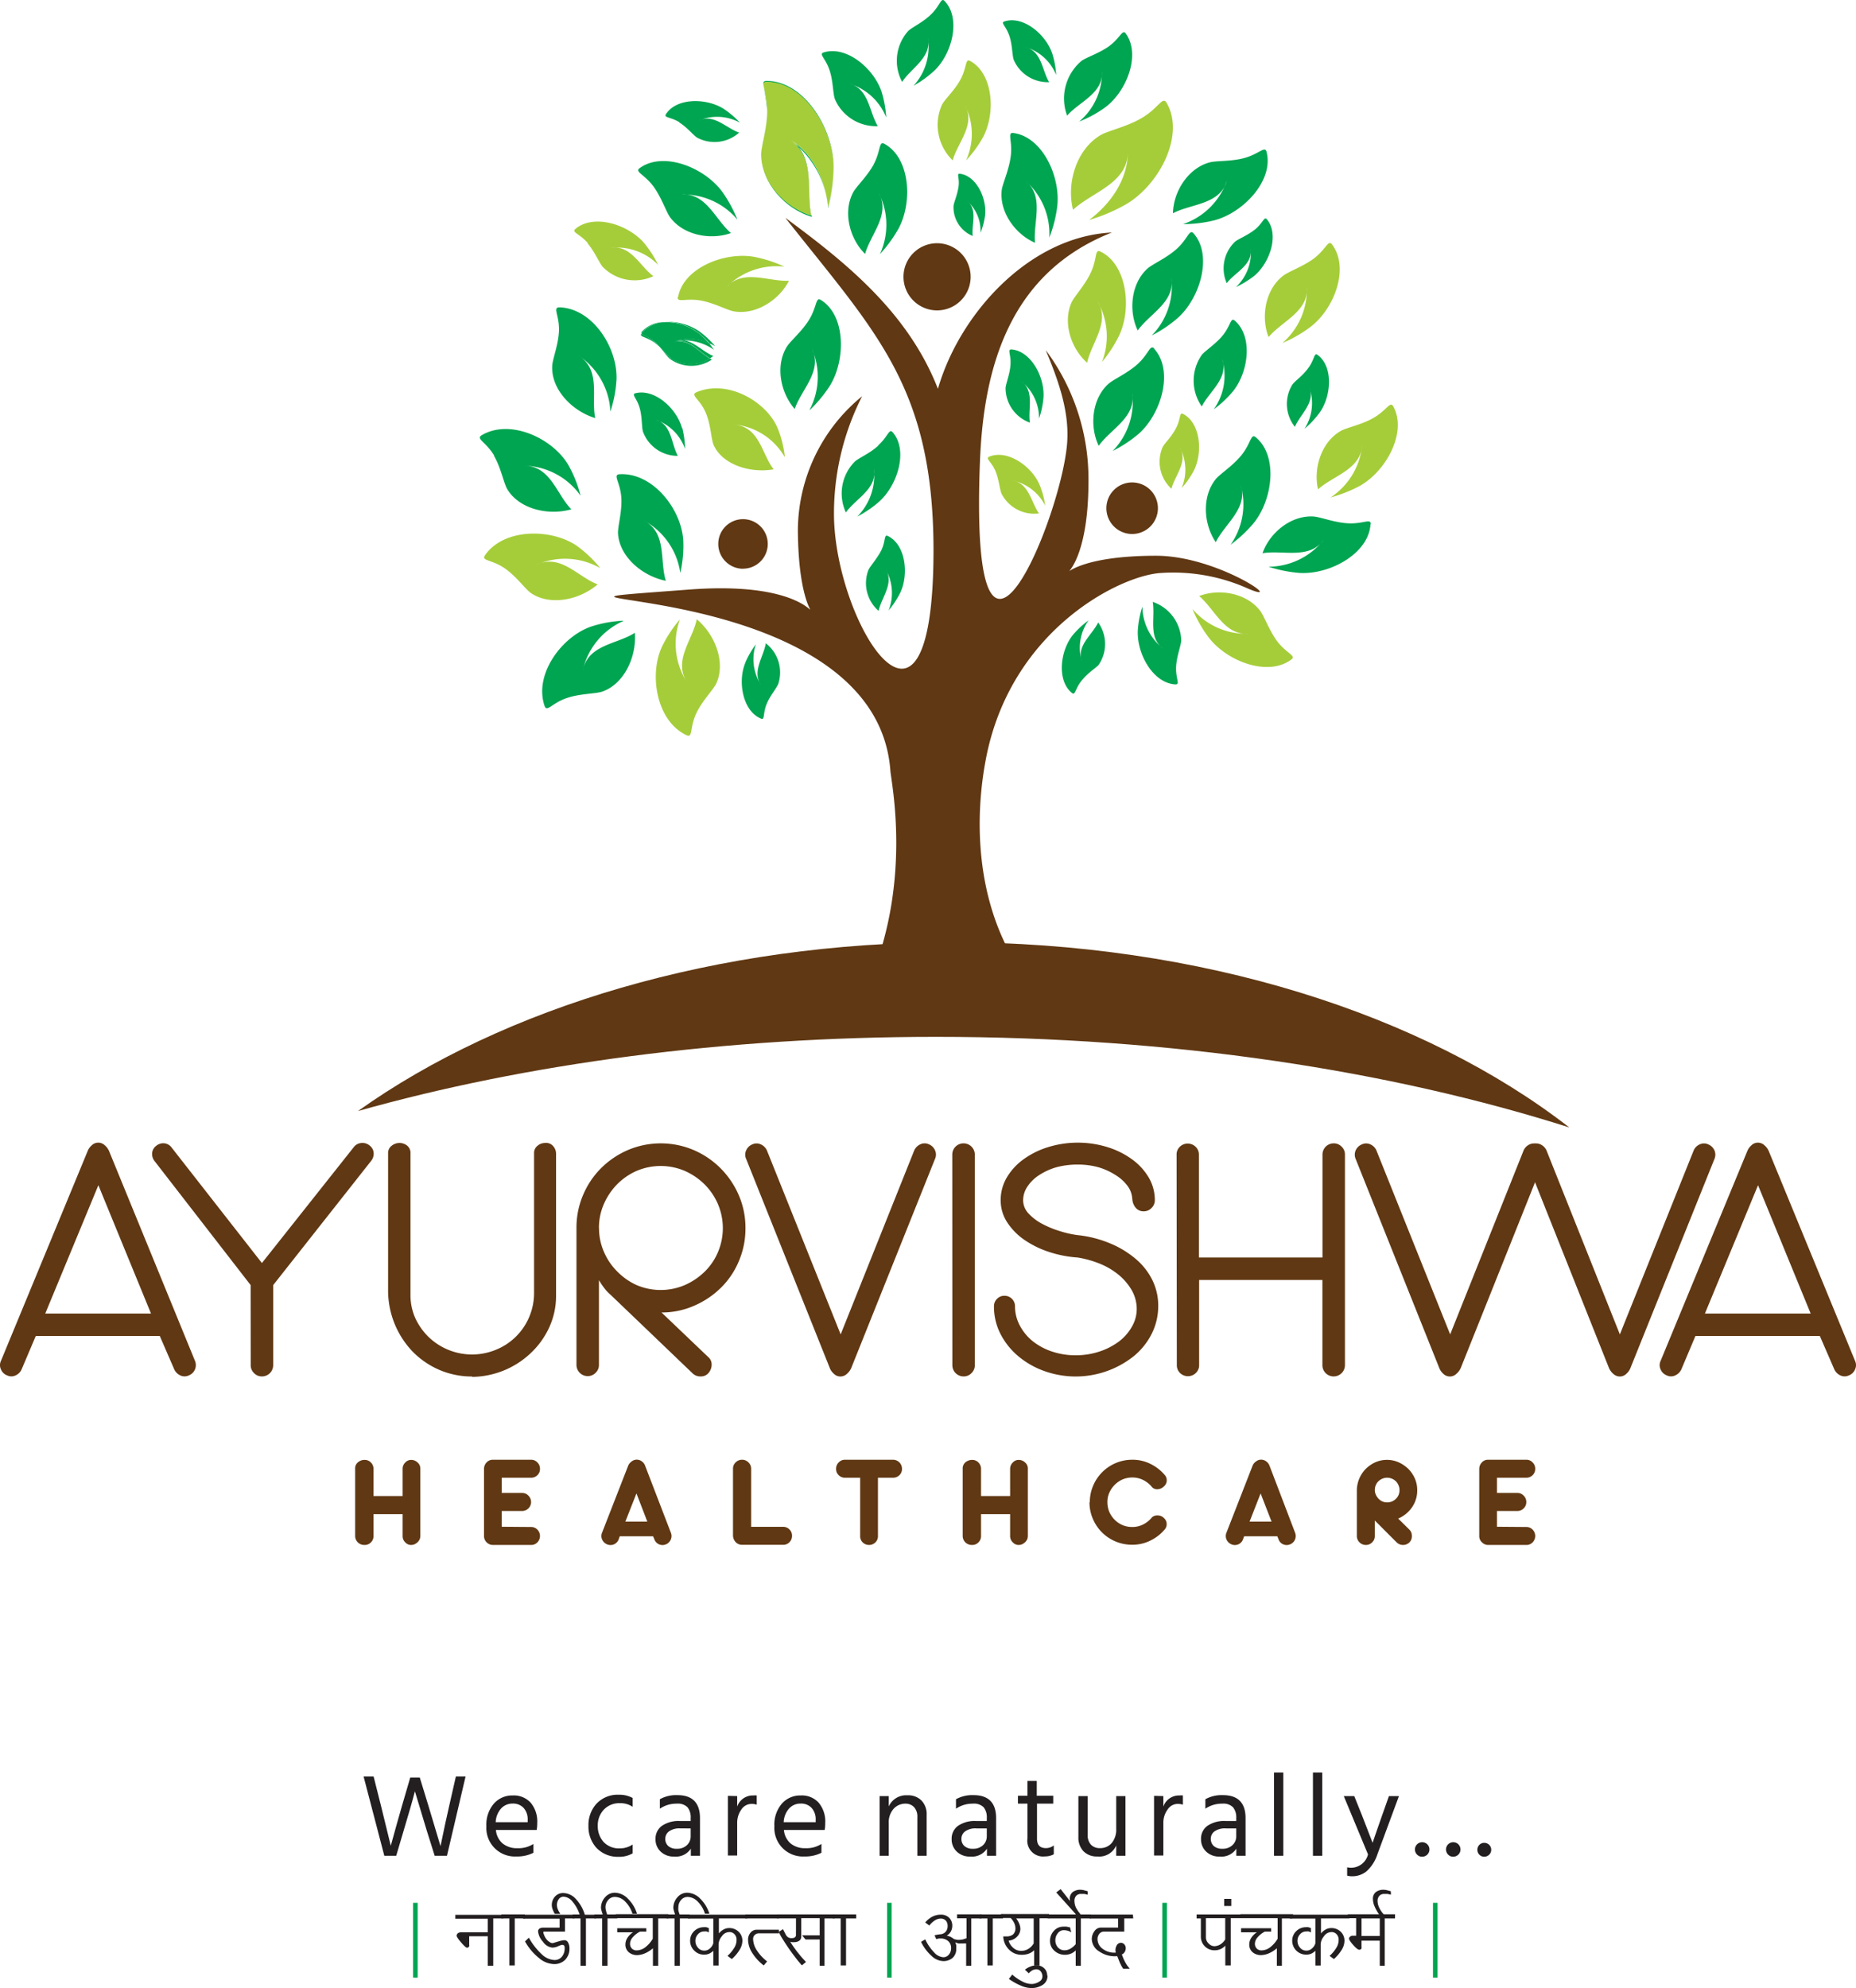 <svg xmlns="http://www.w3.org/2000/svg" viewBox="0 0 235.48 252.16"><defs><style>.cls-1,.cls-5{fill:#00a551;}.cls-1,.cls-2,.cls-3{fill-rule:evenodd;}.cls-2{fill:#a5cd39;}.cls-3,.cls-6{fill:#603813;}.cls-4{fill:#231f20;}</style></defs><g id="Layer_2" data-name="Layer 2"><g id="Layer_4" data-name="Layer 4"><path class="cls-1" d="M102.93,27.35h0c-.64-2.78.28-6.4-1.6-8.69a8.49,8.49,0,0,0-1.13-.84c3.29,2.07,2,6.31,2.7,9.52"/><path class="cls-1" d="M97.34,14.08c0,2.15-.77,4.38-.77,5.45v.07c0-1.11.77-3.33.77-5.45v-.07"/><path class="cls-1" d="M97.28,10.41c4.68,0,8.45,6,8.48,10.86,0,0,0-.06,0-.08,0-4.91-3.79-10.93-8.49-10.93-.37,0-.46.16-.44.47,0-.21.14-.32.44-.32"/><path class="cls-1" d="M96.84,10.73a26.85,26.85,0,0,1,.5,3.35V14a16.61,16.61,0,0,0-.5-3.27"/><path class="cls-1" d="M103,27.51l0-.16c-3.35-1-6.32-4.23-6.36-7.75v.09c0,3.55,3,6.84,6.39,7.82"/><path class="cls-1" d="M100.23,17.67a4.6,4.6,0,0,1,1.13,1,11.84,11.84,0,0,1,3.71,7.72,21,21,0,0,0,.7-5.05.17.17,0,0,0,0-.07,20.83,20.83,0,0,1-.69,5c-.37-3.35-1.86-6.7-4.84-8.57"/><path class="cls-2" d="M102.93,27.35c-.67-3.21.59-7.45-2.7-9.52a8.49,8.49,0,0,1,1.13.84,4.6,4.6,0,0,0-1.13-1c3,1.87,4.47,5.22,4.84,8.57a20.83,20.83,0,0,0,.69-5c0-4.89-3.8-10.86-8.48-10.86-.3,0-.42.11-.44.32a16.61,16.61,0,0,1,.5,3.27v.15c0,2.12-.73,4.34-.77,5.45,0,3.52,3,6.76,6.36,7.75"/><path class="cls-2" d="M136.11,26.64c2.41-2.28,6.85-3.3,7-7.26-.1,3.51-2.23,6.5-4.93,8.52a21.8,21.8,0,0,0,4.71-2c4.22-2.49,7.5-8.8,5.12-12.86-.52-.89-1,.68-3.19,1.95-1.88,1.1-4.23,1.59-5.17,2.14-3.06,1.8-4.37,6.06-3.51,9.47"/><path class="cls-1" d="M110.86,20.84c-.82,1.51-2.2,2.8-2.61,3.55-1.33,2.47-.47,5.88,1.51,7.82.69-2.51,3.26-5,1.73-7.74a8.91,8.91,0,0,1,.15,7.76A17.29,17.29,0,0,0,114,29c1.83-3.4,1.46-9-1.8-10.76-.72-.38-.43.88-1.36,2.62"/><path class="cls-2" d="M86,37.65c-.15.8,1,.13,2.91.47,1.68.3,3.35,1.22,4.19,1.37,2.76.49,5.73-1.39,7-3.88-2.61.13-5.8-1.53-7.9.78a8.92,8.92,0,0,1,7.32-2.57,16.72,16.72,0,0,0-3.82-1.24c-3.81-.68-9,1.43-9.66,5.07"/><path class="cls-1" d="M82.93,23.68c1,1.38,1.59,3.19,2.09,3.88,1.66,2.26,5.11,2.94,7.72,2-2-1.71-3.14-5.11-6.26-4.88a8.92,8.92,0,0,1,7.08,3.18,17,17,0,0,0-1.92-3.53c-2.29-3.12-7.51-5.18-10.49-3-.66.48.61.76,1.78,2.35"/><path class="cls-1" d="M70.06,46.47c-.12,2.89,2.47,5.65,5.46,6.56-.56-2.64.79-6.11-2.14-7.94a9,9,0,0,1,4.06,7.11,15.68,15.68,0,0,0,.78-4.07c.15-4-3-9-7.23-9.15-.92,0,0,1-.07,3-.07,1.75-.83,3.58-.86,4.45"/><path class="cls-1" d="M62.67,57.81c.89,1.52,1.24,3.46,1.68,4.22,1.47,2.49,5.13,3.42,8.14,2.57-1.9-1.91-2.63-5.57-6.08-5.53a9,9,0,0,1,7.25,3.8A15.9,15.9,0,0,0,72.12,59c-2-3.43-7.41-5.92-11-3.8-.79.47.55.85,1.58,2.59"/><path class="cls-2" d="M76.16,72.06a15.67,15.67,0,0,0-3-2.85C69.87,67,63.92,67,61.54,70.42c-.53.75.85.52,2.52,1.68,1.45,1,2.58,2.62,3.3,3.12,2.38,1.63,6.09.94,8.47-1.1-2.53-.94-4.74-4-7.85-2.45a9,9,0,0,1,8.18.39"/><path class="cls-1" d="M86.31,72.68a15.48,15.48,0,0,0,.38-4.12c-.23-4-3.89-8.65-8.08-8.41-.92.06.1,1,.22,3,.11,1.75-.47,3.64-.42,4.52.17,2.88,3,5.38,6.07,6-.82-2.58.2-6.17-2.89-7.7a9,9,0,0,1,4.72,6.68"/><path class="cls-2" d="M84,82c-1.69,3.6-.7,9.47,3.1,11.25.83.39.38-.93,1.24-2.77.75-1.59,2.16-3,2.53-3.77,1.22-2.61-.07-6.16-2.47-8.17-.51,2.65-3.12,5.32-1.13,8.15a9,9,0,0,1-1-8.13A15.78,15.78,0,0,0,84,82"/><path class="cls-1" d="M79.08,78.73a15.62,15.62,0,0,0-4.08.74c-3.76,1.3-7.27,6.09-5.91,10.06.3.87.94-.37,2.85-1,1.67-.57,3.64-.52,4.47-.81,2.73-.94,4.37-4.34,4.14-7.46-2.26,1.48-6,1.47-6.63,4.86a9,9,0,0,1,5.16-6.35"/><path class="cls-1" d="M102.75,52a16.89,16.89,0,0,0,2.56-3.1c2-3.29,2-8.9-1.16-10.85-.69-.43-.47.85-1.51,2.53-.9,1.46-2.36,2.67-2.81,3.4-1.48,2.38-.82,5.83,1,7.89.84-2.47,3.56-4.82,2.19-7.63a9,9,0,0,1-.31,7.76"/><path class="cls-2" d="M98.17,59.54c-1.58-2-1.75-5.45-5.15-5.71A8.31,8.31,0,0,1,99.58,58a13.52,13.52,0,0,0-.93-3.73c-1.46-3.39-6.39-6.19-10.28-4.52-.85.37.42.84,1.16,2.57.65,1.49.69,3.34,1,4.09,1.06,2.46,4.53,3.65,7.62,3.12"/><path class="cls-1" d="M111.44,56.51c-1.06,1-2.51,1.58-3,2.05A5.74,5.74,0,0,0,107.32,65c1.26-1.77,4-3,3.56-5.54a7.46,7.46,0,0,1-2.11,6.06,14,14,0,0,0,2.76-1.88c2.4-2.14,3.72-6.58,1.71-8.83-.44-.49-.58.57-1.8,1.66"/><path class="cls-1" d="M131.32,30.8c-.27-2.59,1.23-5.86-1.19-7.84a8.91,8.91,0,0,1,3,7.18,16.45,16.45,0,0,0,1-3.89c.48-3.84-1.89-8.92-5.57-9.38-.8-.1-.08,1-.32,2.93-.21,1.7-1,3.41-1.14,4.26-.35,2.78,1.68,5.64,4.23,6.74"/><path class="cls-2" d="M142,42.54c1.64-3.5.95-9.06-2.4-10.64-.73-.34-.37.9-1.21,2.69-.73,1.55-2,2.92-2.4,3.69-1.19,2.54-.15,5.89,1.94,7.73.55-2.56,3-5.2,1.29-7.83a8.93,8.93,0,0,1,.59,7.74A17.17,17.17,0,0,0,142,42.54"/><path class="cls-1" d="M146.45,44.22c-.54-.6-.69.69-2.16,2-1.28,1.14-3,1.89-3.65,2.46-2.09,1.87-2.44,5.36-1.24,7.87,1.5-2.14,4.78-3.62,4.25-6.7a8.93,8.93,0,0,1-2.48,7.35A16.65,16.65,0,0,0,144.5,55c2.88-2.58,4.43-8,1.95-10.74"/><path class="cls-2" d="M161,42.71c1.68-2,5.07-3.21,4.8-6.32a8.91,8.91,0,0,1-3.09,7.11,16.33,16.33,0,0,0,3.51-2C169.28,39.21,171.27,34,169,31c-.49-.65-.76.63-2.33,1.81-1.37,1-3.17,1.63-3.85,2.15-2.24,1.69-2.88,5.14-1.89,7.74"/><path class="cls-2" d="M167.23,62.07c1.93-1.76,5.44-2.51,5.59-5.63a8.94,8.94,0,0,1-4,6.65,17.45,17.45,0,0,0,3.74-1.48c3.36-1.91,6-6.84,4.21-10.07-.41-.71-.83.52-2.55,1.49-1.49.85-3.35,1.2-4.09,1.62-2.45,1.38-3.54,4.72-2.9,7.42"/><path class="cls-1" d="M173.91,66.5c.05-.81-1,0-2.94-.13-1.71-.1-3.47-.81-4.32-.86-2.81-.17-5.53,2-6.47,4.66,2.58-.44,5.94.84,7.76-1.7a8.94,8.94,0,0,1-7,3.41,17,17,0,0,0,3.94.79c3.86.23,8.78-2.47,9-6.17"/><path class="cls-1" d="M156.11,69.1a16.57,16.57,0,0,0,2.94-2.74c2.44-3,3.13-8.56.26-10.91-.63-.51-.58.79-1.83,2.32-1.08,1.33-2.69,2.34-3.23,3-1.77,2.18-1.57,5.68,0,8,1.15-2.35,4.15-4.32,3.15-7.28a8.88,8.88,0,0,1-1.3,7.64"/><path class="cls-1" d="M155.08,45.62A7.34,7.34,0,0,1,154,51.91a13.3,13.3,0,0,0,2.42-2.26c2-2.46,2.58-7,.22-9-.52-.42-.48.64-1.51,1.9-.89,1.09-2.21,1.92-2.65,2.46a5.7,5.7,0,0,0,0,6.55c.94-1.92,3.41-3.55,2.59-6"/><path class="cls-2" d="M151.32,77.3a16.37,16.37,0,0,0,2,3.51c2.33,3.09,7.58,5.07,10.53,2.83.65-.49-.63-.75-1.82-2.32-1-1.37-1.63-3.16-2.14-3.84-1.7-2.24-5.15-2.88-7.75-1.88,2,1.67,3.22,5.05,6.33,4.78a8.91,8.91,0,0,1-7.12-3.08"/><path class="cls-1" d="M155.63,23a8.91,8.91,0,0,1-5.54,5.43,16.83,16.83,0,0,0,4-.49c3.73-1,7.55-5.11,6.6-8.69-.21-.79-.94.29-2.84.8-1.66.45-3.55.32-4.38.55-2.71.72-4.6,3.68-4.65,6.45,2.3-1.22,5.89-1.07,6.82-4.05"/><path class="cls-1" d="M146.09,42.57a16.26,16.26,0,0,0,3.34-2.24c2.88-2.57,4.44-8,2-10.73-.54-.6-.7.69-2.17,2-1.28,1.14-3,1.88-3.66,2.45-2.09,1.87-2.45,5.36-1.25,7.87,1.5-2.14,4.78-3.61,4.26-6.69a8.9,8.9,0,0,1-2.5,7.34"/><path class="cls-2" d="M120.87,20.35c.62-2.27,2.94-4.53,1.56-7a8.08,8.08,0,0,1,.14,7,15.33,15.33,0,0,0,2.14-2.92c1.65-3.07,1.31-8.11-1.63-9.7-.64-.35-.38.8-1.22,2.36-.73,1.36-2,2.52-2.35,3.2a6.26,6.26,0,0,0,1.36,7.05"/><path class="cls-1" d="M139.81,9.05a8.1,8.1,0,0,1-2.89,6.37,15.12,15.12,0,0,0,3.19-1.72c2.81-2,4.68-6.75,2.72-9.45-.43-.59-.69.56-2.12,1.61-1.25.9-2.88,1.41-3.5,1.87a6.24,6.24,0,0,0-1.82,6.94c1.54-1.78,4.61-2.81,4.42-5.62"/><path class="cls-1" d="M105.9,12.51A5.67,5.67,0,0,0,111.37,16c-1.1-1.83-1.13-4.76-3.61-5.39a7.31,7.31,0,0,1,4.68,4.29,14.22,14.22,0,0,0-.58-3.24c-1-3-4.5-5.93-7.38-5-.63.21.29.75.78,2.28.44,1.33.42,2.88.64,3.54"/><path class="cls-2" d="M74.56,30.88c.91,1.06,1.48,2.5,1.94,3a5.66,5.66,0,0,0,6.4,1.15c-1.72-1.27-2.87-4-5.39-3.59a7.31,7.31,0,0,1,6,2.16,14.37,14.37,0,0,0-1.78-2.77c-2.06-2.39-6.44-3.75-8.74-1.78-.5.43.56.58,1.61,1.81"/><path class="cls-1" d="M128.59,7.52a4.68,4.68,0,0,0,4.52,2.9c-.91-1.51-.94-3.93-3-4.44A6,6,0,0,1,134,9.51a11,11,0,0,0-.48-2.67c-.81-2.48-3.71-4.9-6.09-4.12-.52.17.24.61.65,1.88.36,1.09.34,2.37.52,2.92"/><path class="cls-1" d="M86.18,15.53c1,.62,1.78,1.62,2.27,1.93a4.68,4.68,0,0,0,5.33-.64c-1.66-.58-3.22-2.43-5.12-1.53a6,6,0,0,1,5.22.27,11.62,11.62,0,0,0-2.07-1.76c-2.2-1.39-6-1.41-7.32.69-.29.46.57.33,1.69,1"/><path class="cls-1" d="M90.06,45.46a4.27,4.27,0,0,0,.44-.3c-1.24-.52-2.37-1.77-3.71-2a5.08,5.08,0,0,0-1.32.23c1.88-.6,3.14,1.18,4.59,2.06"/><path class="cls-1" d="M88.8,42.36A10.7,10.7,0,0,1,90,43.54c.25.11.49.23.73.36a12,12,0,0,0-2-1.87,7,7,0,0,0-4.46-1.18,6.92,6.92,0,0,1,4.54,1.51"/><path class="cls-1" d="M83,43.31c-.8-.68-1.51-.81-1.61-1v0c-.32.44.55.36,1.63,1.13a7,7,0,0,1,.65.55,5.88,5.88,0,0,0-.66-.66"/><path class="cls-1" d="M124.4,29.54a9.4,9.4,0,0,0,.58-2.2c.25-2.18-1.11-5.06-3.2-5.3-.46-.06,0,.55-.17,1.66s-.58,1.94-.63,2.42a3.93,3.93,0,0,0,2.43,3.81c-.17-1.47.67-3.33-.71-4.45a5.07,5.07,0,0,1,1.7,4.06"/><path class="cls-2" d="M132.61,64.14a10.79,10.79,0,0,0-.7-2.62c-1-2.4-4.12-4.56-6.42-3.59-.51.22.29.6.81,1.82.44,1.06.54,2.34.77,2.87a4.66,4.66,0,0,0,4.75,2.5c-1-1.42-1.28-3.84-3.35-4.17a6,6,0,0,1,4.14,3.19"/><path class="cls-1" d="M131.83,53.09a11,11,0,0,0,.56-2.65c.19-2.6-1.59-5.94-4.08-6.12-.54,0,0,.66-.11,2-.08,1.15-.58,2.32-.62,2.9a4.68,4.68,0,0,0,3.09,4.39c-.28-1.74.62-4-1.08-5.24a6,6,0,0,1,2.24,4.73"/><path class="cls-1" d="M112.74,77.43a11.4,11.4,0,0,0,1.49-2.27c1.11-2.36.66-6.11-1.59-7.18-.5-.24-.25.61-.82,1.81-.5,1-1.39,2-1.63,2.48a4.66,4.66,0,0,0,1.28,5.21c.38-1.72,2-3.5.9-5.27a6.06,6.06,0,0,1,.37,5.22"/><path class="cls-1" d="M86.52,54.26c-.71-2.51-3.5-5-5.91-4.38-.53.15.21.63.56,1.91.31,1.11.24,2.39.4,2.94A4.67,4.67,0,0,0,86,57.82c-.85-1.54-.77-4-2.78-4.57a6,6,0,0,1,3.7,3.7,12.26,12.26,0,0,0-.36-2.69"/><path class="cls-1" d="M84.26,40.85a3.83,3.83,0,0,0-2.81,1.2.22.22,0,0,0-.07.22,3.9,3.9,0,0,1,2.88-1.42"/><path class="cls-1" d="M85.48,43.32a2.53,2.53,0,0,1,1.31-.15,6.66,6.66,0,0,1,3.82,1.21Q90.3,44,90,43.54a5.78,5.78,0,0,0-4.47-.22"/><path class="cls-1" d="M90.33,45.62l-.27-.16a4.62,4.62,0,0,1-4.92,0c-.35-.25-.86-.91-1.49-1.51.56.63,1,1.28,1.32,1.55a4.64,4.64,0,0,0,5.36.1"/><path class="cls-1" d="M85.14,45.48a4.62,4.62,0,0,0,4.92,0c-1.45-.88-2.71-2.66-4.59-2.06a5.08,5.08,0,0,1,1.32-.23,2.53,2.53,0,0,0-1.31.15,5.78,5.78,0,0,1,4.47.22,10.7,10.7,0,0,0-1.15-1.18,6.92,6.92,0,0,0-4.54-1.51,3.9,3.9,0,0,0-2.88,1.42c.1.23.81.36,1.61,1a5.88,5.88,0,0,1,.66.66c.63.6,1.14,1.26,1.49,1.51"/><path class="cls-1" d="M94.56,84.07c-1,2.42-.31,6.14,2,7.08.5.2.21-.62.71-1.86.43-1.06,1.27-2,1.48-2.57a4.67,4.67,0,0,0-1.59-5.13c-.27,1.74-1.81,3.61-.58,5.32a6,6,0,0,1-.68-5.19,11.65,11.65,0,0,0-1.35,2.35"/><path class="cls-2" d="M149.89,61.94a11,11,0,0,0,1.56-2.21c1.19-2.32.87-6.09-1.35-7.23-.49-.25-.27.6-.88,1.78s-1.45,1.92-1.71,2.43A4.67,4.67,0,0,0,148.63,62c.43-1.71,2.13-3.43,1.06-5.24a6,6,0,0,1,.2,5.22"/><path class="cls-1" d="M138.12,78.68a11.2,11.2,0,0,0-2,1.86c-1.62,2-2.06,5.8-.11,7.36.43.34.39-.54,1.22-1.57s1.8-1.59,2.16-2a4.69,4.69,0,0,0-.06-5.38c-.76,1.59-2.77,2.94-2.08,4.93a6,6,0,0,1,.84-5.16"/><path class="cls-1" d="M165.54,54.36a11.56,11.56,0,0,0,1.87-2c1.53-2.12,1.77-5.89-.25-7.35-.44-.32-.36.55-1.14,1.63s-1.72,1.67-2.05,2.14a4.66,4.66,0,0,0,.32,5.36c.68-1.62,2.62-3.07,1.83-5a6,6,0,0,1-.58,5.2"/><path class="cls-1" d="M149.87,81.27a5.32,5.32,0,0,0-3.62-4.93c.35,2-.62,4.56,1.35,5.94a6.84,6.84,0,0,1-2.66-5.34,12.57,12.57,0,0,0-.58,3c-.15,3,1.94,6.72,4.78,6.87.63,0,0-.75.08-2.26.07-1.32.62-2.67.65-3.32"/><path class="cls-1" d="M159.23,29.1c-.89.73-2.09,1.19-2.53,1.55a4.68,4.68,0,0,0-1.06,5.27c1.07-1.4,3.32-2.31,3.05-4.39a6,6,0,0,1-1.88,4.88A12.14,12.14,0,0,0,159.12,35c2-1.66,3.21-5.25,1.62-7.18-.35-.42-.49.45-1.51,1.29"/><path class="cls-3" d="M118.89,30.85a4.26,4.26,0,1,0,4.26,4.26,4.26,4.26,0,0,0-4.26-4.26"/><path class="cls-3" d="M140.37,64.46a3.27,3.27,0,1,0,3.27-3.27,3.27,3.27,0,0,0-3.27,3.27"/><path class="cls-3" d="M94.27,72.13A3.14,3.14,0,1,0,91.13,69a3.15,3.15,0,0,0,3.14,3.14"/><path class="cls-3" d="M129.43,123.05c-7-10.61-5-23.17-4.42-26.38,3-16.78,17.24-23.77,22.37-24a23.18,23.18,0,0,1,11,2c5,2.12-3.82-4.18-11.7-4.18-17.87,0-8.58,8.29-8.58-9.51a27.36,27.36,0,0,0-5.42-16.57c1.53,3.68,3,7.66,2.72,11.67-.61,9.3-12.46,38.24-11.07,2.48.47-12.21,3.89-24,16.74-29.07C130.61,30,121.75,39.76,119,49.32c-3.73-9.56-11.43-15.86-19.36-21.69C111.07,42.13,118.4,49,118.44,69.7c0,29.42-12.63,9.2-12.63-4.54a32.81,32.81,0,0,1,3.57-14.9,22.06,22.06,0,0,0-8.15,17c.13,18.17,8.23,5.84-13.82,7.52-31,2.35,23.71-2.59,25.56,23,.1,1.47,2.92,14.59-3.13,27.77.88,0,4-2.57,7.57-3.15,6-1,8.24.52,12,.58"/><path class="cls-1" d="M117.72,4.8a7.27,7.27,0,0,1-1.81,6.07,13.69,13.69,0,0,0,2.66-1.93c2.27-2.19,3.37-6.64,1.27-8.82-.46-.48-.55.58-1.71,1.7-1,1-2.41,1.63-2.91,2.12a5.66,5.66,0,0,0-.76,6.45c1.16-1.79,3.78-3.09,3.26-5.59"/><path class="cls-3" d="M199.1,143c-18.45-14.33-46.64-23.49-78.24-23.49-30,0-57,8.28-75.44,21.41,21.32-6,46.45-9.41,73.35-9.41,29.9,0,57.6,4.26,80.33,11.49"/><path class="cls-4" d="M63.87,243.33H62.58v6h-.69v-3.74H59.53v1.1a.23.23,0,0,1-.05.24.27.27,0,0,1-.23.11c-.12,0-.36-.22-.74-.66s-.57-.73-.57-.86a.41.41,0,0,1,.14-.3.6.6,0,0,1,.35-.13h3.46v-1.72H57.77v-.5h6.1Z"/><polygon class="cls-4" points="66.6 243.33 65.31 243.33 65.31 249.29 64.63 249.29 64.63 243.33 63.61 243.33 63.61 242.82 66.6 242.82 66.6 243.33"/><path class="cls-4" d="M72.87,243.33H71.68V245H69c-.08,0-.09.15,0,.34a2.12,2.12,0,0,0,.32.61,1.49,1.49,0,0,0,.44.39.54.54,0,0,0,.41.11l.67-.2a3.2,3.2,0,0,1,.75-.16.52.52,0,0,1,.49.3,1.45,1.45,0,0,1,.17.7,2,2,0,0,1-.55,1.49,1.94,1.94,0,0,1-1.41.54,3.09,3.09,0,0,1-1.92-.78,7.14,7.14,0,0,1-1.76-2.1l.49-.47a8.43,8.43,0,0,0,1.61,2.08,2.51,2.51,0,0,0,1.58.75,1.18,1.18,0,0,0,1-.42,1.6,1.6,0,0,0,.35-1.07.55.55,0,0,0-.08-.36.44.44,0,0,0-.27-.07,2.17,2.17,0,0,0-.49.18,2,2,0,0,1-.7.17,1.64,1.64,0,0,1-1.22-.76,2.29,2.29,0,0,1-.61-1.27.42.42,0,0,1,.19-.39.86.86,0,0,1,.47-.11H71v-1.14H66.37v-.5h6.5Z"/><path class="cls-4" d="M75.63,243.33H74.34v6h-.69v-6h-1v-.5h.89a4.75,4.75,0,0,0-.91-1.64,1.55,1.55,0,0,0-1.11-.62.73.73,0,0,0-.63.32,1.27,1.27,0,0,0-.23.76,1.51,1.51,0,0,0,.11.51,2.76,2.76,0,0,0,.33.59h-.71a3.43,3.43,0,0,1-.28-.59,1.48,1.48,0,0,1-.1-.51,1.58,1.58,0,0,1,.4-1.09,1.36,1.36,0,0,1,1.09-.45,2.21,2.21,0,0,1,1.56.75,5,5,0,0,1,1.14,2h1.45Z"/><path class="cls-4" d="M80.8,242.73h-.56a3.69,3.69,0,0,0-.92-1.54A1.83,1.83,0,0,0,78,240.6a1.06,1.06,0,0,0-.83.39,1.37,1.37,0,0,0-.35.94,1.61,1.61,0,0,0,.06.39,3.62,3.62,0,0,0,.16.51h1.28v.5H77.08v6H76.4v-6h-1v-.5h1.07c-.07-.2-.12-.38-.16-.52a1.41,1.41,0,0,1-.06-.35,2,2,0,0,1,.54-1.34,1.6,1.6,0,0,1,1.22-.55,2.35,2.35,0,0,1,1.64.74,4.52,4.52,0,0,1,1.17,1.92"/><path class="cls-4" d="M84.81,243.33h-1.3v6h-.67v-2.22a3.81,3.81,0,0,1-1,.64,2.65,2.65,0,0,1-1,.23,1.6,1.6,0,0,1-1.06-.36,1.25,1.25,0,0,1-.43-1,1.51,1.51,0,0,1,.25-.82,2.29,2.29,0,0,1,.71-.71h-2v-.52H82V245h-.8a3,3,0,0,0-.92.72,1.25,1.25,0,0,0-.34.77.86.86,0,0,0,.24.67.84.84,0,0,0,.6.22,1.82,1.82,0,0,0,1.1-.4,3.7,3.7,0,0,0,.94-1.08v-2.61H78.12v-.5h6.69Z"/><path class="cls-4" d="M90,242.73h-.56a3.59,3.59,0,0,0-.92-1.54,1.83,1.83,0,0,0-1.28-.59,1.08,1.08,0,0,0-.83.39,1.36,1.36,0,0,0-.34.94,1.54,1.54,0,0,0,0,.39,3.62,3.62,0,0,0,.16.51h1.28v.5H86.26v6h-.68v-6h-1v-.5h1.07c-.07-.2-.12-.38-.16-.52a1.41,1.41,0,0,1-.06-.35,2,2,0,0,1,.54-1.34,1.6,1.6,0,0,1,1.22-.55,2.35,2.35,0,0,1,1.64.74A4.52,4.52,0,0,1,90,242.73"/><path class="cls-4" d="M94.81,243.33h-3.6v1.9a1.91,1.91,0,0,1,.6-.5,1.4,1.4,0,0,1,.67-.18,1.69,1.69,0,0,1,1.23.46,1.57,1.57,0,0,1,.48,1.18,2.24,2.24,0,0,1-.34,1.1,5,5,0,0,1-1,1.19l-.55-.4a4.46,4.46,0,0,0,.84-1,1.86,1.86,0,0,0,.31-1,1,1,0,0,0-.25-.74.86.86,0,0,0-.7-.28,1.15,1.15,0,0,0-.92.54,1.69,1.69,0,0,0-.41,1v2.7h-.67v-1.87a1.83,1.83,0,0,1-.53.37,1.52,1.52,0,0,1-.62.12,1.67,1.67,0,0,1-1.26-.51,1.69,1.69,0,0,1-.53-1.26,1.65,1.65,0,0,1,.51-1.21,1.75,1.75,0,0,1,1.25-.5,1.14,1.14,0,0,1,.28,0l.33.11v.56a1.33,1.33,0,0,0-.28-.13.7.7,0,0,0-.27,0,1,1,0,0,0-.8.33,1.18,1.18,0,0,0-.35.82,1.27,1.27,0,0,0,.3.88,1,1,0,0,0,.79.4,1,1,0,0,0,.72-.25,1.34,1.34,0,0,0,.46-.69v-3.12H87.3v-.5h7.51Z"/><path class="cls-4" d="M98.83,245.22H96.32a.77.77,0,0,0-.56.2.7.7,0,0,0-.21.52,2.75,2.75,0,0,0,.47,1.43,5.54,5.54,0,0,0,1.31,1.41l-.43.51a6.08,6.08,0,0,1-1.47-1.6,3.19,3.19,0,0,1-.52-1.68,1.33,1.33,0,0,1,.31-.87,1,1,0,0,1,.76-.38h2.85Zm0-1.89H94.56v-.5h4.27Z"/><path class="cls-4" d="M105.9,243.33h-1.29v6H104V246H102.2l-.43-.53H104v-2.18h-2.34V245s0,.21,0,.62-.25.65-.79.72l-.17,0a1,1,0,0,1-.44-.06c.15.24.29.46.43.66l.39.54.51.63c.19.23.42.47.67.74l-.52.43q-.5-.56-.93-1.14c-.3-.39-.58-.78-.84-1.16s-.52-.79-.72-1.11-.34-.6-.45-.83l.54-.35.38.74a.94.94,0,0,0,.27.29.82.82,0,0,0,.44.11c.38,0,.57-.15.56-.44s0-.46,0-.49v-1.58H98.58v-.5h7.32Z"/><polygon class="cls-4" points="108.63 243.33 107.34 243.33 107.34 249.29 106.66 249.29 106.66 243.33 105.64 243.33 105.64 242.82 108.63 242.82 108.63 243.33"/><path class="cls-4" d="M124.52,243.33h-1.29v6h-.65v-2.83l-.35,0a1.52,1.52,0,0,1-.29,0,1.48,1.48,0,0,1-.34,0,2.75,2.75,0,0,1-.4-.14,2,2,0,0,1,.12.37,1.93,1.93,0,0,1,0,.42,1.47,1.47,0,0,1-.48,1.2,1.78,1.78,0,0,1-1.17.39,2.26,2.26,0,0,1-1.48-.66,5.72,5.72,0,0,1-1.33-1.78l.53-.32a6,6,0,0,0,1.13,1.66,1.72,1.72,0,0,0,1.16.61.88.88,0,0,0,.71-.34,1.2,1.2,0,0,0,.28-.8,1.15,1.15,0,0,0-.36-.9,1.41,1.41,0,0,0-.93-.34l-.25,0-.34.08-.22-.48a2.09,2.09,0,0,1,.33-.07,2.4,2.4,0,0,1,.4-.06A1,1,0,0,0,120,245a1.1,1.1,0,0,0,.23-.71,1,1,0,0,0-.22-.68.88.88,0,0,0-.69-.26,1.38,1.38,0,0,0-.71.23,2.51,2.51,0,0,0-.7.65l-.52-.39a3,3,0,0,1,.91-.74,2.33,2.33,0,0,1,1.06-.25,1.44,1.44,0,0,1,1.06.39,1.37,1.37,0,0,1,.4,1,1.5,1.5,0,0,1-.18.74,1.39,1.39,0,0,1-.52.53l.28.07.22.09.2.12a2.39,2.39,0,0,1,.22.16l.4.09a1.48,1.48,0,0,0,.34,0,2.08,2.08,0,0,0,.39-.05l.46-.15v-2.53h-1.2v-.5h3.14Z"/><polygon class="cls-4" points="127.25 243.33 125.96 243.33 125.96 249.29 125.28 249.29 125.28 243.33 124.27 243.33 124.27 242.82 127.25 242.82 127.25 243.33"/><path class="cls-4" d="M131.15,246.45v-3.12h-2.22a2.77,2.77,0,0,1,.39.68,1.72,1.72,0,0,1,.14.64,1.42,1.42,0,0,1-.43,1,1.71,1.71,0,0,1-1.06.5,1.9,1.9,0,0,0,.61.93,1.48,1.48,0,0,0,1,.36,1.7,1.7,0,0,0,.92-.27,1.87,1.87,0,0,0,.68-.74m2-3.12h-1.29v6h-.68v-1.94a2.1,2.1,0,0,1-.73.44,2.57,2.57,0,0,1-.87.13,2.18,2.18,0,0,1-1.6-.67,2.45,2.45,0,0,1-.72-1.66l.18,0,.23,0a1.33,1.33,0,0,0,.82-.24,1,1,0,0,0,.31-.82,1.45,1.45,0,0,0-.16-.65,2.16,2.16,0,0,0-.45-.63H127v-.5h6.1Z"/><path class="cls-4" d="M132.9,250.58a1.32,1.32,0,0,1-.63,1.19,2.61,2.61,0,0,1-1.42.39,3.46,3.46,0,0,1-1.31-.3A8,8,0,0,1,128,251l.43-.55a5.92,5.92,0,0,0,1.29.88,2.54,2.54,0,0,0,1.14.31,1.79,1.79,0,0,0,1-.3.76.76,0,0,0,.39-.77A1,1,0,0,0,132,250a.67.67,0,0,0-.51-.22,1.17,1.17,0,0,0-.51.13,1.57,1.57,0,0,0-.45.38l-.49-.46a2.66,2.66,0,0,1,.73-.41,2,2,0,0,1,.76-.14,1.33,1.33,0,0,1,.94.36,1.21,1.21,0,0,1,.39.93"/><path class="cls-4" d="M138.42,243.33h-1.29v6h-.65v-1.95a1.79,1.79,0,0,1-.62.42,2,2,0,0,1-.74.14,1.93,1.93,0,0,1-1.34-.51,1.61,1.61,0,0,1-.56-1.24,1.83,1.83,0,0,1,.49-1.28,1.57,1.57,0,0,1,1.2-.54,3.18,3.18,0,0,1,.4,0l.45.09.16.64a1.14,1.14,0,0,0-.43-.2,1.78,1.78,0,0,0-.53-.08.93.93,0,0,0-.76.4,1.37,1.37,0,0,0-.3.89,1.33,1.33,0,0,0,.32.89,1.12,1.12,0,0,0,.85.37,1.54,1.54,0,0,0,.73-.2,2.45,2.45,0,0,0,.68-.58v-3.26h-3.55v-.5h5.49Z"/><polygon class="cls-4" points="137.09 242.82 136.52 242.82 134.01 240.03 134.57 239.61 137.09 242.82"/><path class="cls-4" d="M138,240.32a3.93,3.93,0,0,0-.44-.1l-.43,0a.78.78,0,0,0-.59.24.93.93,0,0,0-.22.67,2,2,0,0,0,.21.86,3.78,3.78,0,0,0,.6.87h-.59a5.52,5.52,0,0,1-.6-1.06,2.38,2.38,0,0,1-.21-.92,1.06,1.06,0,0,1,.39-.91,1.6,1.6,0,0,1,.93-.28,2.27,2.27,0,0,1,.43.05l.52.14Z"/><path class="cls-4" d="M143.78,243.33h-1.14V245h-2.58a.72.72,0,0,0-.58.28,1,1,0,0,0-.23.66,1.52,1.52,0,0,0,.69,1.27,2.39,2.39,0,0,0,1.63.45,1.14,1.14,0,0,1,.09-.86.6.6,0,0,1,.56-.38.57.57,0,0,1,.43.2.72.72,0,0,1,.18.48.93.93,0,0,1-.14.49.77.77,0,0,1-.36.31l.23.58.19.38a4.19,4.19,0,0,0,.29.47,4,4,0,0,0,.3.37h-.84c-.08-.11-.14-.22-.2-.32a2.08,2.08,0,0,1-.13-.26,2.17,2.17,0,0,1-.16-.36c-.07-.16-.15-.38-.26-.65a3.41,3.41,0,0,1-2.23-.56,1.91,1.91,0,0,1-1-1.61,1.67,1.67,0,0,1,.34-1,1,1,0,0,1,.88-.45h2.12v-1.15h-3.6v-.5h5.47Z"/><path class="cls-4" d="M155.45,246v-2.71H153v2.41a1.07,1.07,0,0,0,.37.83,1,1,0,0,0,.72.32,1.54,1.54,0,0,0,.76-.24,1.73,1.73,0,0,0,.59-.61m2-2.71h-1.29v6h-.69v-2.51a1.79,1.79,0,0,1-1.34.59,1.72,1.72,0,0,1-1.76-1.73v-2.31h-.54v-.5h5.62Z"/><rect class="cls-4" x="155.32" y="240.85" width="0.9" height="0.9"/><path class="cls-4" d="M163.94,243.33h-1.3v6H162v-2.22a3.81,3.81,0,0,1-1,.64,2.65,2.65,0,0,1-1,.23,1.61,1.61,0,0,1-1.07-.36,1.25,1.25,0,0,1-.43-1,1.51,1.51,0,0,1,.25-.82,2.29,2.29,0,0,1,.71-.71h-2v-.52h3.82V245h-.8a3,3,0,0,0-.92.72,1.25,1.25,0,0,0-.34.77.86.86,0,0,0,.24.67.84.84,0,0,0,.6.22,1.82,1.82,0,0,0,1.1-.4,3.7,3.7,0,0,0,.94-1.08v-2.61h-4.72v-.5h6.69Z"/><path class="cls-4" d="M171.2,243.33h-3.6v1.9a1.91,1.91,0,0,1,.6-.5,1.4,1.4,0,0,1,.67-.18,1.69,1.69,0,0,1,1.23.46,1.57,1.57,0,0,1,.48,1.18,2.24,2.24,0,0,1-.34,1.1,5,5,0,0,1-1,1.19l-.55-.4a4.46,4.46,0,0,0,.84-1,1.86,1.86,0,0,0,.31-1,1,1,0,0,0-.25-.74.86.86,0,0,0-.7-.28,1.15,1.15,0,0,0-.92.54,1.69,1.69,0,0,0-.41,1v2.7h-.67v-1.87a1.83,1.83,0,0,1-.53.37,1.52,1.52,0,0,1-.62.12,1.76,1.76,0,0,1-1.79-1.77,1.65,1.65,0,0,1,.51-1.21,1.75,1.75,0,0,1,1.25-.5,1.14,1.14,0,0,1,.28,0l.33.11v.56a1.33,1.33,0,0,0-.28-.13.77.77,0,0,0-.27,0,1,1,0,0,0-.8.33,1.18,1.18,0,0,0-.35.82,1.27,1.27,0,0,0,.3.88,1,1,0,0,0,.79.4,1,1,0,0,0,.72-.25,1.34,1.34,0,0,0,.46-.69v-3.12h-3.24v-.5h7.51Z"/><path class="cls-4" d="M175.06,245.55v-2.22h-2.32v2.22Zm1.93-2.22h-1.3v6h-.63v-3.18h-2.32V247a.18.18,0,0,1-.05.2.29.29,0,0,1-.22.1q-.25,0-.78-.6c-.35-.4-.53-.67-.53-.81a.3.3,0,0,1,.11-.23.58.58,0,0,1,.27-.14h.52v-2.22H171v-.5h6Z"/><path class="cls-4" d="M176.47,240.32a3.93,3.93,0,0,0-.44-.1l-.43,0a.78.78,0,0,0-.59.24.94.94,0,0,0-.23.67,2,2,0,0,0,.22.86,3.78,3.78,0,0,0,.6.87H175a5.52,5.52,0,0,1-.6-1.06,2.38,2.38,0,0,1-.21-.92,1.06,1.06,0,0,1,.39-.91,1.6,1.6,0,0,1,.93-.28,2.37,2.37,0,0,1,.43.05l.52.14Z"/><rect class="cls-5" x="52.41" y="241.35" width="0.58" height="9.48"/><rect class="cls-5" x="112.55" y="241.35" width="0.58" height="9.48"/><rect class="cls-5" x="147.47" y="241.35" width="0.58" height="9.48"/><rect class="cls-5" x="181.81" y="241.35" width="0.58" height="9.48"/><path class="cls-4" d="M52.05,225.46h1.21l1.1,3.59,1.53,5.11q.68-3.3,1.1-5.1l.85-3.74h1.23l-2.36,10.06H55.15l-1-3.18-1.51-5q-.45,1.76-1.43,5l-.94,3.18H48.76l-2.63-10.06H47.4l.94,3.73,1.24,5.06q.84-3.06,1.42-5.06Z"/><path class="cls-4" d="M67.68,233.89V235a4.53,4.53,0,0,1-2.15.47,3.62,3.62,0,0,1-3.82-3.84,4.07,4.07,0,0,1,.94-2.85,3.1,3.1,0,0,1,2.42-1.05,2.89,2.89,0,0,1,2.25.91,3.68,3.68,0,0,1,.84,2.58,4.94,4.94,0,0,1-.07.89H62.92a2.52,2.52,0,0,0,.85,1.71,2.85,2.85,0,0,0,1.88.6,3.51,3.51,0,0,0,2-.52m-.7-2.78v-.3a2.13,2.13,0,0,0-.51-1.5,1.8,1.8,0,0,0-1.4-.56,1.94,1.94,0,0,0-1.45.61,2.78,2.78,0,0,0-.7,1.75Z"/><path class="cls-4" d="M75.84,231.63a3,3,0,0,0,.74,2,2.66,2.66,0,0,0,2.08.81,2.85,2.85,0,0,0,1.61-.49v1.12a3.33,3.33,0,0,1-1.76.44,3.71,3.71,0,0,1-2.85-1.15,4,4,0,0,1-1-2.78,4,4,0,0,1,1-2.78,3.68,3.68,0,0,1,2.88-1.16,3.51,3.51,0,0,1,1.73.41v1.12a2.79,2.79,0,0,0-1.61-.46,2.7,2.7,0,0,0-2.06.83,2.91,2.91,0,0,0-.76,2"/><path class="cls-4" d="M83.72,229.39v-1.18a4.22,4.22,0,0,1,2.24-.52c1.9,0,2.85,1,2.85,2.9v4.79H87.65v-.9a2.27,2.27,0,0,1-2.12,1,2.34,2.34,0,0,1-1.71-.63,2.09,2.09,0,0,1-.65-1.58,2,2,0,0,1,.83-1.7,3.77,3.77,0,0,1,2.26-.6h1.37v-.39a2,2,0,0,0-.4-1.35,1.72,1.72,0,0,0-1.36-.46,3.7,3.7,0,0,0-2.15.64m3.91,2.5H86.32a2.26,2.26,0,0,0-1.43.37,1.14,1.14,0,0,0-.48.94,1.19,1.19,0,0,0,.37.92,1.55,1.55,0,0,0,1.09.35,1.77,1.77,0,0,0,1.29-.46,1.53,1.53,0,0,0,.47-1.15Z"/><path class="cls-4" d="M93.53,227.81v1.33a2.1,2.1,0,0,1,2.06-1.41,2.26,2.26,0,0,1,.42,0v1.17a2,2,0,0,0-.64-.1,1.56,1.56,0,0,0-1.32.73,2.86,2.86,0,0,0-.52,1.68v4.14H92.35l0-7.57Z"/><path class="cls-4" d="M104.22,233.89V235a4.53,4.53,0,0,1-2.15.47,3.62,3.62,0,0,1-3.82-3.84,4.07,4.07,0,0,1,.94-2.85,3.1,3.1,0,0,1,2.42-1.05,2.87,2.87,0,0,1,2.25.91,3.68,3.68,0,0,1,.84,2.58,4.94,4.94,0,0,1-.07.89H99.46a2.52,2.52,0,0,0,.85,1.71,2.85,2.85,0,0,0,1.88.6,3.49,3.49,0,0,0,2-.52m-.7-2.78v-.3a2.13,2.13,0,0,0-.51-1.5,1.79,1.79,0,0,0-1.4-.56,1.94,1.94,0,0,0-1.45.61,2.78,2.78,0,0,0-.7,1.75Z"/><path class="cls-4" d="M112.76,227.81v1.31a2.43,2.43,0,0,1,2.39-1.41,2.36,2.36,0,0,1,1.77.67,2.48,2.48,0,0,1,.65,1.79v5.21h-1.18v-4.9a1.77,1.77,0,0,0-.42-1.27,1.47,1.47,0,0,0-1.11-.44,2,2,0,0,0-1.48.65,2.57,2.57,0,0,0-.62,1.82v4.14H111.6v-7.57Z"/><path class="cls-4" d="M121.29,229.39v-1.18a4.25,4.25,0,0,1,2.24-.52c1.9,0,2.85,1,2.85,2.9v4.79h-1.16v-.9a2.27,2.27,0,0,1-2.12,1,2.34,2.34,0,0,1-1.71-.63,2.13,2.13,0,0,1-.65-1.58,2,2,0,0,1,.83-1.7,3.77,3.77,0,0,1,2.26-.6h1.37v-.39a2,2,0,0,0-.4-1.35,1.72,1.72,0,0,0-1.36-.46,3.73,3.73,0,0,0-2.15.64m3.91,2.5h-1.31a2.26,2.26,0,0,0-1.43.37,1.14,1.14,0,0,0-.48.94,1.19,1.19,0,0,0,.37.92,1.55,1.55,0,0,0,1.09.35,1.77,1.77,0,0,0,1.29-.46,1.53,1.53,0,0,0,.47-1.15Z"/><path class="cls-4" d="M131.57,228.77v4.43c0,.81.37,1.21,1.13,1.21a1.64,1.64,0,0,0,1-.34v1.12a2.27,2.27,0,0,1-1.1.27,2,2,0,0,1-2.24-2.29v-4.4h-1.21v-1h1.21v-1.88h1.18v1.88h2.09v1Z"/><path class="cls-4" d="M141.62,227.81h1.17v7.57h-1.17v-1.31a2.33,2.33,0,0,1-2.38,1.4,2.36,2.36,0,0,1-1.77-.66,2.48,2.48,0,0,1-.65-1.79v-5.21H138v4.91a1.74,1.74,0,0,0,.42,1.26,1.5,1.5,0,0,0,1.13.43,1.89,1.89,0,0,0,1.51-.66,2.64,2.64,0,0,0,.56-1.77Z"/><path class="cls-4" d="M147.6,227.81v1.33a2.1,2.1,0,0,1,2.06-1.41,2.26,2.26,0,0,1,.42,0v1.17a2,2,0,0,0-.64-.1,1.54,1.54,0,0,0-1.31.73,2.8,2.8,0,0,0-.53,1.68v4.14h-1.18l0-7.57Z"/><path class="cls-4" d="M152.93,229.39v-1.18a4.25,4.25,0,0,1,2.24-.52c1.91,0,2.86,1,2.86,2.9v4.79h-1.17v-.9a2.26,2.26,0,0,1-2.12,1,2.34,2.34,0,0,1-1.71-.63,2.13,2.13,0,0,1-.65-1.58,2,2,0,0,1,.83-1.7,3.79,3.79,0,0,1,2.26-.6h1.38v-.39a2,2,0,0,0-.41-1.35,1.72,1.72,0,0,0-1.36-.46,3.73,3.73,0,0,0-2.15.64m3.92,2.5h-1.32a2.3,2.3,0,0,0-1.43.37,1.14,1.14,0,0,0-.48.94,1.23,1.23,0,0,0,.37.92,1.57,1.57,0,0,0,1.09.35,1.77,1.77,0,0,0,1.29-.46,1.5,1.5,0,0,0,.48-1.15Z"/><rect class="cls-4" x="161.64" y="224.82" width="1.18" height="10.56"/><rect class="cls-4" x="166.58" y="224.82" width="1.18" height="10.56"/><path class="cls-4" d="M173.56,235.19l-3.07-7.38h1.33l1,2.49,1.33,3.44c.08-.26.48-1.41,1.19-3.44l.88-2.49h1.27l-2.73,7.38a5,5,0,0,1-1.38,2.16,2.86,2.86,0,0,1-1.83.63,2.15,2.15,0,0,1-.63-.08v-1.06a2,2,0,0,0,.51.06,2.22,2.22,0,0,0,2.14-1.71"/><path class="cls-4" d="M179.81,235.25a.92.92,0,1,1,.63.25.85.85,0,0,1-.63-.25"/><path class="cls-4" d="M183.75,235.25a.92.92,0,1,1,.63.25.85.85,0,0,1-.63-.25"/><path class="cls-4" d="M187.7,235.25a.89.89,0,0,1,0-1.26.83.83,0,0,1,.62-.25.88.88,0,1,1,0,1.76.83.83,0,0,1-.62-.25"/><path class="cls-6" d="M52.16,185.17a1.17,1.17,0,0,1,.81.32,1,1,0,0,1,.36.81v8.53a1.06,1.06,0,0,1-.09.42,1.14,1.14,0,0,1-.26.36,1.48,1.48,0,0,1-.39.26,1.07,1.07,0,0,1-.43.09,1,1,0,0,1-.74-.33,1.07,1.07,0,0,1-.34-.8v-2.78H47.39v2.78a1.09,1.09,0,0,1-.33.8,1.08,1.08,0,0,1-.8.33,1.18,1.18,0,0,1-.85-.32,1.16,1.16,0,0,1-.35-.81V186.3a1,1,0,0,1,.36-.83,1.27,1.27,0,0,1,.84-.3,1.08,1.08,0,0,1,.8.33,1.13,1.13,0,0,1,.33.8v3.45h3.69V186.3a1.1,1.1,0,0,1,.34-.8,1,1,0,0,1,.74-.33"/><path class="cls-6" d="M67.38,193.68a1.09,1.09,0,0,1,.8.33,1.16,1.16,0,0,1,0,1.62,1.09,1.09,0,0,1-.8.33H62.54a1.12,1.12,0,0,1-.79-.33,1.08,1.08,0,0,1-.34-.82V186.3a1.15,1.15,0,0,1,.32-.8,1.05,1.05,0,0,1,.81-.35h4.84a1.07,1.07,0,0,1,.8.34,1.1,1.1,0,0,1,.33.81,1.07,1.07,0,0,1-.33.81,1.09,1.09,0,0,1-.8.32H63.66v1.93h2.58a1.08,1.08,0,0,1,.8.34,1.14,1.14,0,0,1,.34.81,1.14,1.14,0,0,1-1.14,1.14H63.66v2Z"/><path class="cls-6" d="M79.34,193h2.79l-1.38-3.58Zm5.77,1.39a1.1,1.1,0,0,1,0,.87,1.14,1.14,0,0,1-.62.62,1.1,1.1,0,0,1-.87,0,1.07,1.07,0,0,1-.6-.65l-.16-.37H78.63l-.13.37a1.13,1.13,0,0,1-.6.65,1.12,1.12,0,0,1-.88,0,1.19,1.19,0,0,1-.63-.62,1.1,1.1,0,0,1,0-.87l3.32-8.51a1.28,1.28,0,0,1,.44-.52,1,1,0,0,1,.63-.22,1.07,1.07,0,0,1,.63.2,1.14,1.14,0,0,1,.43.54Z"/><path class="cls-6" d="M99.38,193.66a1.07,1.07,0,0,1,.78.33,1.09,1.09,0,0,1,.33.8,1.11,1.11,0,0,1-.33.82,1.07,1.07,0,0,1-.78.33H94.17a1.11,1.11,0,0,1-.82-.33,1.26,1.26,0,0,1-.35-.82v-8.51a1.07,1.07,0,0,1,.34-.8,1.13,1.13,0,0,1,.83-.33,1.1,1.1,0,0,1,.78.33,1.08,1.08,0,0,1,.35.8v7.38Z"/><path class="cls-6" d="M113.29,185.15a1.14,1.14,0,0,1,1.15,1.15,1.07,1.07,0,0,1-.33.81,1.12,1.12,0,0,1-.82.32h-1.9v7.38a1.1,1.1,0,0,1-.32.82,1.16,1.16,0,0,1-1.62,0,1.1,1.1,0,0,1-.32-.82v-7.38h-1.92a1.09,1.09,0,0,1-.8-.32,1.07,1.07,0,0,1-.33-.81,1.1,1.1,0,0,1,.33-.81,1.07,1.07,0,0,1,.8-.34Z"/><path class="cls-6" d="M129.24,185.17a1.16,1.16,0,0,1,.81.32,1,1,0,0,1,.36.81v8.53a1.06,1.06,0,0,1-.09.42,1.14,1.14,0,0,1-.26.36,1.6,1.6,0,0,1-.38.26,1.12,1.12,0,0,1-.44.09,1,1,0,0,1-.74-.33,1.07,1.07,0,0,1-.34-.8v-2.78h-3.69v2.78a1.09,1.09,0,0,1-.33.8,1.08,1.08,0,0,1-.8.33,1.18,1.18,0,0,1-.85-.32,1.16,1.16,0,0,1-.35-.81V186.3a1,1,0,0,1,.36-.83,1.31,1.31,0,0,1,.84-.3,1.08,1.08,0,0,1,.8.33,1.13,1.13,0,0,1,.33.8v3.45h3.69V186.3a1.1,1.1,0,0,1,.34-.8,1,1,0,0,1,.74-.33"/><path class="cls-6" d="M138.27,190.55a5.25,5.25,0,0,1,.42-2.1,5.35,5.35,0,0,1,1.15-1.72,5.36,5.36,0,0,1,3.82-1.58,5.05,5.05,0,0,1,2.35.55,5.58,5.58,0,0,1,1.83,1.46,1,1,0,0,1,.19.58,1,1,0,0,1-.36.79,1.19,1.19,0,0,1-.83.36.87.87,0,0,1-.67-.26,3.36,3.36,0,0,0-1.09-.89,3,3,0,0,0-1.42-.34,3.16,3.16,0,0,0-1.22.24,3.3,3.3,0,0,0-1.69,1.68,2.86,2.86,0,0,0-.25,1.19,3.27,3.27,0,0,0,.24,1.25,3.33,3.33,0,0,0,.68,1,3.21,3.21,0,0,0,1,.68,3.14,3.14,0,0,0,1.23.24,3,3,0,0,0,1.42-.34,3.36,3.36,0,0,0,1.09-.89,1,1,0,0,1,.69-.24,1.12,1.12,0,0,1,.83.34,1,1,0,0,1,.34.74,1,1,0,0,1-.19.63,5.45,5.45,0,0,1-1.83,1.46,5.05,5.05,0,0,1-2.35.55,5.37,5.37,0,0,1-5-3.3,5.24,5.24,0,0,1-.42-2.09"/><path class="cls-6" d="M158.54,193h2.79l-1.39-3.58Zm5.77,1.39a1.14,1.14,0,0,1,0,.87,1.13,1.13,0,0,1-.63.62,1.1,1.1,0,0,1-.87,0,1.07,1.07,0,0,1-.6-.65l-.15-.37h-4.21l-.14.37a1.07,1.07,0,0,1-.6.65,1.1,1.1,0,0,1-.87,0,1.19,1.19,0,0,1-.63-.62,1.1,1.1,0,0,1,0-.87l3.32-8.51a1.21,1.21,0,0,1,.44-.52,1,1,0,0,1,.62-.22,1.08,1.08,0,0,1,.64.2,1.21,1.21,0,0,1,.43.54Z"/><path class="cls-6" d="M176,187.43a1.51,1.51,0,0,0-.61.12,1.56,1.56,0,0,0-.5.33,1.43,1.43,0,0,0-.34.5,1.58,1.58,0,0,0-.12.61,1.37,1.37,0,0,0,.13.59,1.75,1.75,0,0,0,.34.51,1.57,1.57,0,0,0,.49.35,1.62,1.62,0,0,0,.61.12,1.55,1.55,0,0,0,1.1-.45,1.47,1.47,0,0,0,.46-1.12,1.42,1.42,0,0,0-.13-.61,1.56,1.56,0,0,0-.33-.5,1.67,1.67,0,0,0-.5-.33,1.57,1.57,0,0,0-.6-.12m2.81,6.58a1.14,1.14,0,0,1,.25.38,1.35,1.35,0,0,1,.07.44,1.29,1.29,0,0,1-.07.43,1.14,1.14,0,0,1-.25.38,1.16,1.16,0,0,1-1.6,0l-2.78-2.78v1.95a1.08,1.08,0,0,1-.34.82,1.1,1.1,0,0,1-.81.33,1.14,1.14,0,0,1-1.13-1.15V189a3.95,3.95,0,0,1,1.13-2.69,4.15,4.15,0,0,1,1.22-.84,3.69,3.69,0,0,1,2.94,0,4.29,4.29,0,0,1,1.22.82,4,4,0,0,1,.84,1.22,3.63,3.63,0,0,1,.31,1.5,3.71,3.71,0,0,1-.66,2.17,4,4,0,0,1-1.76,1.43Z"/><path class="cls-6" d="M193.65,193.68a1.08,1.08,0,0,1,.8.33,1.16,1.16,0,0,1,0,1.62,1.08,1.08,0,0,1-.8.33h-4.84a1.1,1.1,0,0,1-.78-.33,1.05,1.05,0,0,1-.35-.82V186.3a1.2,1.2,0,0,1,.32-.8,1.05,1.05,0,0,1,.81-.35h4.84a1.05,1.05,0,0,1,.8.34,1.1,1.1,0,0,1,.33.81,1.11,1.11,0,0,1-1.13,1.13h-3.72v1.93h2.59a1.06,1.06,0,0,1,.79.34,1.1,1.1,0,0,1,.34.81,1.07,1.07,0,0,1-.34.81,1.09,1.09,0,0,1-.79.33h-2.59v2Z"/><path class="cls-6" d="M5.74,166.61H19.16l-6.68-16.28Zm19,6a1.4,1.4,0,0,1-.78,1.84,1.26,1.26,0,0,1-1.09,0,1.56,1.56,0,0,1-.76-.76l-1.84-4.24H4.54l-1.8,4.24a1.48,1.48,0,0,1-.76.76,1.24,1.24,0,0,1-1.08,0,1.36,1.36,0,0,1-.78-.76,1.27,1.27,0,0,1,0-1.08l11-26.61a1.85,1.85,0,0,1,.51-.72,1.18,1.18,0,0,1,.83-.35,1.23,1.23,0,0,1,.83.33,2.08,2.08,0,0,1,.55.74Z"/><path class="cls-6" d="M31.8,163,19.62,147.28a1.45,1.45,0,0,1-.32-1,1.28,1.28,0,0,1,.51-.94,1.42,1.42,0,0,1,1-.33,1.31,1.31,0,0,1,.94.51L33.23,160.2,44.9,145.48a1.33,1.33,0,0,1,1-.51,1.39,1.39,0,0,1,1,.33,1.28,1.28,0,0,1,.51.94,1.45,1.45,0,0,1-.32,1L34.66,163v10.15a1.42,1.42,0,0,1-1.43,1.43,1.35,1.35,0,0,1-1-.42,1.37,1.37,0,0,1-.42-1Z"/><path class="cls-6" d="M59.94,174.59a10.41,10.41,0,0,1-4.25-.86,10.64,10.64,0,0,1-3.34-2.3,11.22,11.22,0,0,1-3.11-7.59V146.22a1.12,1.12,0,0,1,.43-.88,1.61,1.61,0,0,1,1-.37,1.56,1.56,0,0,1,1,.35,1.19,1.19,0,0,1,.41,1v17.89a7.16,7.16,0,0,0,.62,3,8.1,8.1,0,0,0,1.71,2.4,7.95,7.95,0,0,0,8.58,1.56,7.7,7.7,0,0,0,4.17-4.17,7.78,7.78,0,0,0,.6-3V146.22a1.14,1.14,0,0,1,.42-.88,1.48,1.48,0,0,1,1-.37,1.14,1.14,0,0,1,1,.4,1.45,1.45,0,0,1,.37.94v18a9.52,9.52,0,0,1-.88,4.08,10.46,10.46,0,0,1-2.35,3.25,11,11,0,0,1-7.47,3"/><path class="cls-6" d="M76,155.77a7.45,7.45,0,0,0,.62,3,7.87,7.87,0,0,0,1.68,2.49A8.13,8.13,0,0,0,80.78,163a7.79,7.79,0,0,0,6.09,0,8.51,8.51,0,0,0,2.52-1.69,7.6,7.6,0,0,0,1.7-2.49,7.79,7.79,0,0,0,0-6.09,8,8,0,0,0-1.7-2.51,8.39,8.39,0,0,0-2.52-1.71,7.79,7.79,0,0,0-6.09,0,8,8,0,0,0-2.49,1.71,8.31,8.31,0,0,0-1.68,2.51,7.5,7.5,0,0,0-.62,3.05m1.47,8.44a5.52,5.52,0,0,1-.6-.6,9.74,9.74,0,0,1-.87-1.25v10.75a1.35,1.35,0,0,1-.42,1,1.37,1.37,0,0,1-1,.42,1.42,1.42,0,0,1-1.43-1.43V155.77a10.5,10.5,0,0,1,.83-4.18,10.63,10.63,0,0,1,2.28-3.41,11,11,0,0,1,3.41-2.31,10.68,10.68,0,0,1,8.35,0,10.82,10.82,0,0,1,3.41,2.31,11,11,0,0,1,2.31,3.41,10.35,10.35,0,0,1,.85,4.18,10.49,10.49,0,0,1-.83,4.17,10.23,10.23,0,0,1-2.28,3.39,11,11,0,0,1-3.39,2.28,10.14,10.14,0,0,1-4.15.86l5.9,5.63a1.23,1.23,0,0,1,.46,1,1.63,1.63,0,0,1-.36,1,1.23,1.23,0,0,1-1,.48,1.4,1.4,0,0,1-1.06-.39Z"/><path class="cls-6" d="M108,173.52a2.08,2.08,0,0,1-.55.74,1.22,1.22,0,0,1-.83.33,1.18,1.18,0,0,1-.83-.35,1.85,1.85,0,0,1-.51-.72L94.67,147a1.3,1.3,0,0,1,0-1.09,1.42,1.42,0,0,1,.78-.76,1.27,1.27,0,0,1,1.08,0,1.54,1.54,0,0,1,.77.76l9.36,23.34L116,145.9a1.54,1.54,0,0,1,.77-.76,1.27,1.27,0,0,1,1.08,0,1.42,1.42,0,0,1,.78.76,1.3,1.3,0,0,1,0,1.09Z"/><path class="cls-6" d="M120.82,146.45a1.42,1.42,0,0,1,1.43-1.43,1.43,1.43,0,0,1,1.43,1.43v26.71a1.37,1.37,0,0,1-.42,1,1.35,1.35,0,0,1-1,.42,1.42,1.42,0,0,1-1.43-1.43Z"/><path class="cls-6" d="M143.65,152a3,3,0,0,0-.6-1.59,5.37,5.37,0,0,0-1.5-1.36,8.42,8.42,0,0,0-2.19-1,9.82,9.82,0,0,0-2.63-.34,10.3,10.3,0,0,0-2.7.34,8.13,8.13,0,0,0-2.19,1,5,5,0,0,0-1.47,1.43,3.1,3.1,0,0,0-.56,1.75,2.46,2.46,0,0,0,.69,1.69,6.51,6.51,0,0,0,1.73,1.31,12.38,12.38,0,0,0,2.24.92,13.14,13.14,0,0,0,2.26.51,14.59,14.59,0,0,1,4,1A12.19,12.19,0,0,1,144,159.6a8.37,8.37,0,0,1,2.17,2.69,7.34,7.34,0,0,1,.78,3.35,7.86,7.86,0,0,1-.8,3.48,8.79,8.79,0,0,1-2.24,2.84,11.82,11.82,0,0,1-11.44,1.93,10.76,10.76,0,0,1-3.32-1.91,9.12,9.12,0,0,1-2.24-2.84,7.58,7.58,0,0,1-.8-3.46,1.29,1.29,0,0,1,.39-.94,1.28,1.28,0,0,1,.94-.39,1.33,1.33,0,0,1,1.34,1.33,5.14,5.14,0,0,0,.6,2.43,6.39,6.39,0,0,0,1.64,2,8,8,0,0,0,2.44,1.31,9.32,9.32,0,0,0,3,.48,9.55,9.55,0,0,0,3.05-.48,8.66,8.66,0,0,0,2.51-1.31,6.13,6.13,0,0,0,1.68-2,4.45,4.45,0,0,0,.51-2.43,4.84,4.84,0,0,0-.74-2.23,7.25,7.25,0,0,0-1.66-1.85,9.28,9.28,0,0,0-2.33-1.34,13.22,13.22,0,0,0-2.74-.76,14.71,14.71,0,0,1-3.71-.73,12.13,12.13,0,0,1-3.12-1.55,8,8,0,0,1-2.14-2.21,5.1,5.1,0,0,1-.81-2.79,5.65,5.65,0,0,1,.76-2.84,7.65,7.65,0,0,1,2.1-2.31,10.61,10.61,0,0,1,3.12-1.56,12.77,12.77,0,0,1,7.61,0,10.67,10.67,0,0,1,3.11,1.56,7.65,7.65,0,0,1,2.1,2.31,5.65,5.65,0,0,1,.76,2.84,1.37,1.37,0,0,1-.42,1,1.35,1.35,0,0,1-1,.42,1.28,1.28,0,0,1-1-.44,1.9,1.9,0,0,1-.44-1.18"/><path class="cls-6" d="M149.28,146.45a1.34,1.34,0,0,1,.41-1,1.44,1.44,0,0,1,2,0,1.35,1.35,0,0,1,.42,1V159.5h15.68V146.45a1.42,1.42,0,0,1,1.43-1.43,1.37,1.37,0,0,1,1,.42,1.35,1.35,0,0,1,.42,1v26.71a1.43,1.43,0,0,1-1.43,1.43,1.42,1.42,0,0,1-1.43-1.43v-10.8H152.14v10.8a1.37,1.37,0,0,1-.42,1,1.44,1.44,0,0,1-2,0,1.36,1.36,0,0,1-.41-1Z"/><path class="cls-6" d="M216.31,166.61h13.42l-6.68-16.28Zm19.05,6a1.27,1.27,0,0,1,0,1.08,1.36,1.36,0,0,1-.78.76,1.26,1.26,0,0,1-1.09,0,1.56,1.56,0,0,1-.76-.76l-1.84-4.24H215.11l-1.79,4.24a1.54,1.54,0,0,1-.77.76,1.24,1.24,0,0,1-1.08,0,1.36,1.36,0,0,1-.78-.76,1.27,1.27,0,0,1,0-1.08l11-26.61a1.85,1.85,0,0,1,.51-.72,1.18,1.18,0,0,1,.83-.35,1.23,1.23,0,0,1,.83.33,2.08,2.08,0,0,1,.55.74Z"/><path class="cls-6" d="M185.33,173.52a2.11,2.11,0,0,1-.56.74,1.2,1.2,0,0,1-.83.33,1.21,1.21,0,0,1-.83-.35,1.92,1.92,0,0,1-.5-.72L172,147a1.38,1.38,0,0,1,0-1.09,1.47,1.47,0,0,1,.79-.76,1.28,1.28,0,0,1,1.08,0,1.52,1.52,0,0,1,.76.76l9.36,23.34,9.32-23.34a1.52,1.52,0,0,1,.76-.76,1.3,1.3,0,0,1,1.09,0,1.45,1.45,0,0,1,.78.76,1.38,1.38,0,0,1,0,1.09Z"/><path class="cls-6" d="M204.14,173.52a2.08,2.08,0,0,0,.55.74,1.23,1.23,0,0,0,.83.33,1.18,1.18,0,0,0,.83-.35,1.85,1.85,0,0,0,.51-.72L217.52,147a1.38,1.38,0,0,0,0-1.09,1.47,1.47,0,0,0-.79-.76,1.27,1.27,0,0,0-1.08,0,1.48,1.48,0,0,0-.76.76l-9.37,23.34-9.31-23.34a1.56,1.56,0,0,0-.76-.76,1.3,1.3,0,0,0-1.09,0,1.42,1.42,0,0,0-.78.76,1.3,1.3,0,0,0,0,1.09Z"/></g></g></svg>